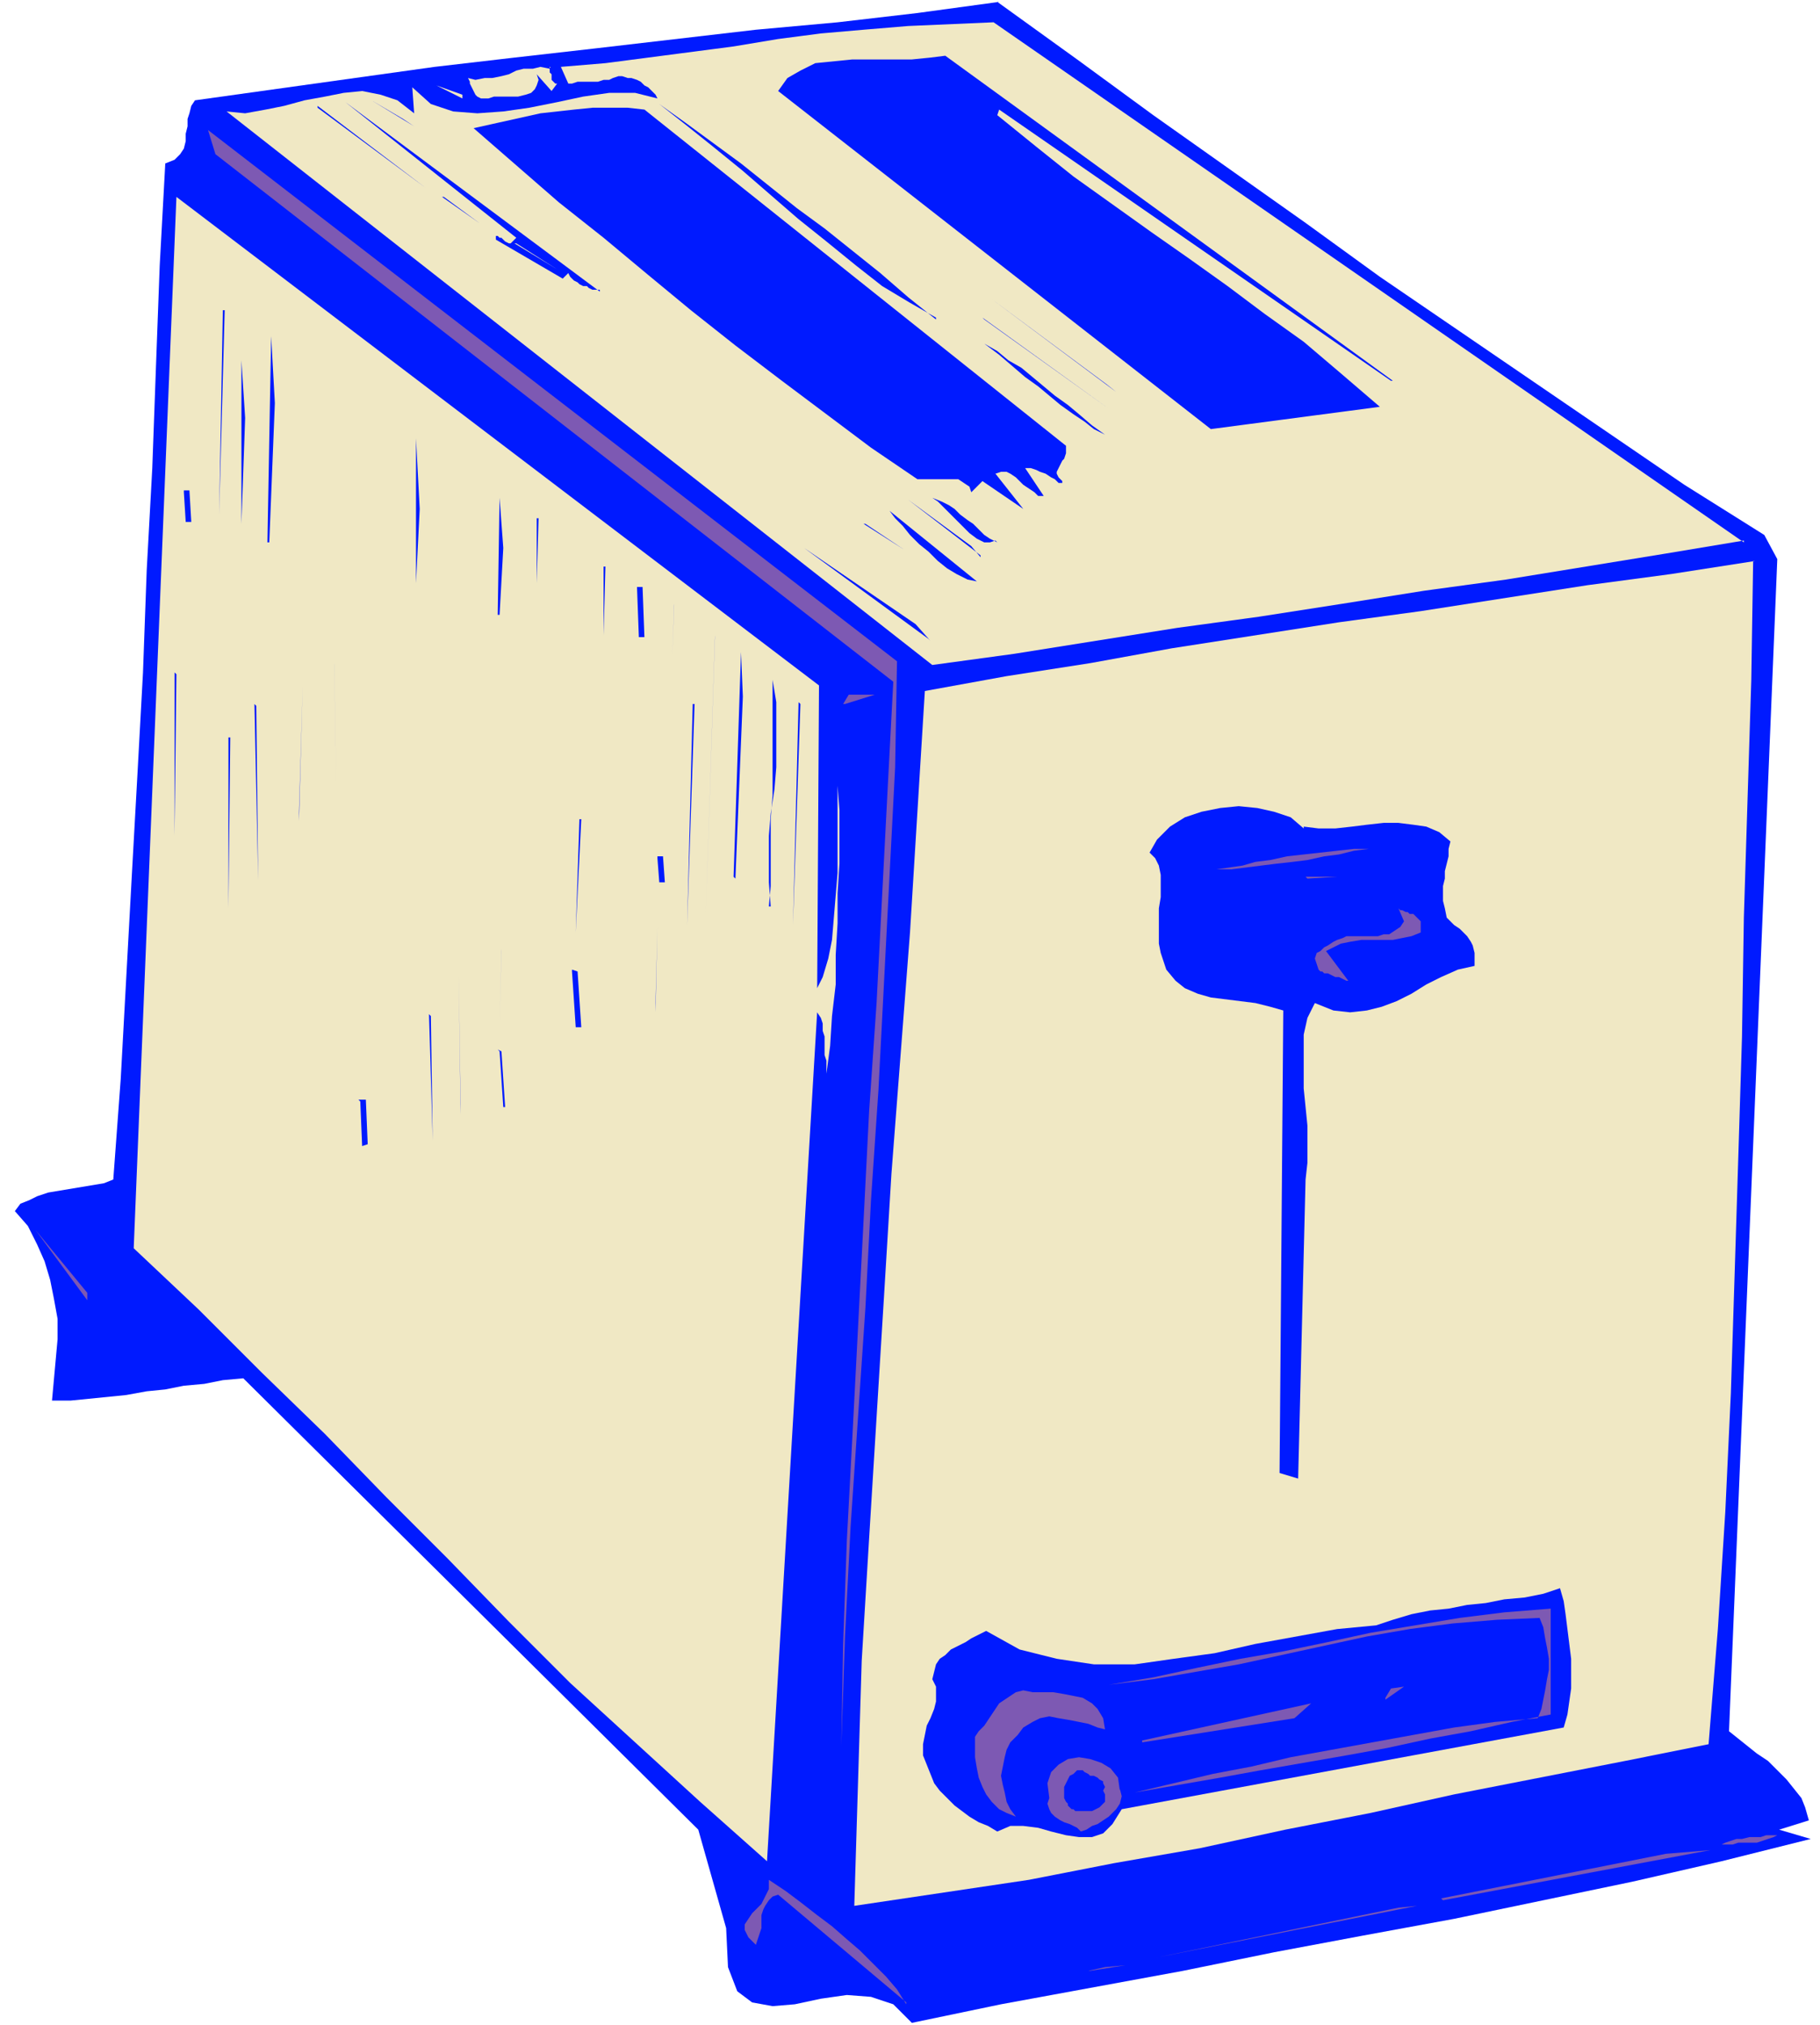 <svg xmlns="http://www.w3.org/2000/svg" fill-rule="evenodd" height="145.333" preserveAspectRatio="none" stroke-linecap="round" viewBox="0 0 980 1090" width="130.667"><style>.pen1{stroke:none}.brush2{fill:#001aff}.brush3{fill:#f0e8c4}.brush4{fill:#7d59b3}</style><path class="pen1 brush2" fill-rule="nonzero" d="m537 1 43 31 41 30 41 29 41 29 40 29 41 28 41 28 41 28 41 28 43 27 7 13-26 631 5 4 5 4 5 4 6 4 5 5 5 5 4 5 4 5 2 5 2 7-16 5 17 5-48 12-48 11-48 10-48 10-49 9-48 9-49 10-49 9-49 9-48 10-10-10-12-4-13-1-14 2-14 3-12 1-11-2-8-6-5-13-1-21-15-53-245-243-11 1-10 2-11 1-10 2-10 1-11 2-10 1-10 1-10 1H28l1-11 1-11 1-11v-11l-2-11-2-10-3-10-4-9-5-10-7-8 3-4 5-2 4-2 6-2 6-1 6-1 6-1 6-1 6-1 5-2 4-54 3-55 3-55 3-54 3-55 2-55 3-55 2-55 2-54 3-55 5-2 3-3 2-3 1-4v-4l1-4v-4l1-3 1-4 2-3 43-6 43-6 43-6 43-5 44-5 43-5 43-5 44-4 43-5 44-6z"/><path class="pen1 brush3" fill-rule="nonzero" d="m939 291-42 7-43 7-43 7-44 6-44 7-45 7-44 6-44 7-44 7-44 6L122 60l10 1 11-2 10-2 11-3 11-2 10-2 10-1 10 2 9 3 9 7-1-14 10 9 12 4 13 1 14-1 14-2 15-3 14-3 14-2h14l12 3-1-2-2-2-2-2-2-1-2-2-2-1-3-1h-2l-3-1h-2l-3 1-2 1h-3l-3 1h-11l-3 1h-2l-4-9 24-2 23-3 23-3 23-3 24-4 23-3 23-2 24-2 23-1 23-1 404 280z"/><path class="pen1 brush3" fill-rule="nonzero" d="M296 36v3l1 1v3l1 1 1 1h1l-3 4-8-9 1 3-1 3-1 2-2 2-3 1-4 1h-13l-3 1h-4l-2-1-1-1-1-2-1-2-1-2v-1l-1-2 4 1 5-1h4l5-1 4-1 4-2 4-1h5l4-1 5 1z"/><path class="pen1 brush2" fill-rule="nonzero" d="M749 205 538 59l-1 3 21 17 20 16 21 15 21 15 20 14 21 15 20 15 21 15 20 17 21 18-91 12L419 49l5-7 7-4 8-4 10-1 10-1h32l10-1 8-1 241 175z"/><path class="pen1 brush3" fill-rule="nonzero" d="m249 53-14-7 14 5v2z"/><path class="pen1 brush2" fill-rule="nonzero" d="M323 156h-4l-2-1-1-1h-2l-2-1-1-1-2-1-2-2-1-2-3 3-36-21v-2h1l1 1h1l1 1 1 1 2 1h1l1-1 2-2-92-73 137 102zM223 68l-23-14 17 10 6 4z"/><path class="pen1 brush3" fill-rule="nonzero" d="m505 36 28 20-28-20z"/><path class="pen1 brush2" fill-rule="nonzero" d="m171 57 58 44-58-43z"/><path class="pen1 brush4" fill-rule="nonzero" d="m483 356-1 57-3 58-3 58-3 58-4 59-3 58-4 59-4 59-3 59-2 59 1-55 2-56 3-56 3-58 3-58 3-59 4-58 3-58 3-58 3-57L116 83l-4-13 371 286z"/><path class="pen1 brush2" fill-rule="nonzero" d="M574 239v5l-1 3-1 1-1 2-1 2-1 2v1l1 2 2 2v1h-2l-2-2-2-1-3-2-3-1-2-1-3-1h-3l10 15h-3l-2-2-3-2-3-2-2-2-2-2-3-2-2-1h-3l-3 1 15 19-22-15-6 6-1-3-3-2-3-2h-22l-25-17-24-18-24-18-25-19-24-19-23-19-24-20-24-19-23-20-23-20 9-2 9-2 9-2 9-2 9-1 9-1 10-1h19l9 1 227 181zm-70-68-14-8-15-9-14-11-16-13-15-12-15-13-15-13-16-13-15-12-14-11 14 10 15 11 15 11 15 12 15 12 15 11 15 12 15 12 15 13 15 12z"/><path class="pen1 brush3" fill-rule="nonzero" d="m439 534 4-8 3-10 2-10 1-12 1-12 1-12v-47l1 13v29l-1 16v16l-1 17v16l-2 17-1 16-2 15v-7l-1-3v-10l-1-3v-4l-1-3-2-3-27 457-36-32-35-32-35-32-33-33-33-34-33-33-33-34-34-33-34-34-35-33 23-566 346 263-1 166z"/><path class="pen1 brush2" fill-rule="nonzero" d="m238 106 20 14-19-14z"/><path class="pen1 brush3" fill-rule="nonzero" d="m277 131 23 14-22-14z"/><path class="pen1 brush2" fill-rule="nonzero" d="M101 165v82-82zm19 2-2 110 3-110zm24 125 2-111 2 36-3 75zm457-81-67-50 62 46 5 4zm-471 71v-88l2 31-2 57zm399-111 68 49-67-48zm-362 25-1 101 1-101zm428 38-6-3-5-4-6-4-7-5-6-5-6-5-7-5-7-6-7-6-8-6 7 4 6 5 7 4 6 5 6 5 6 5 7 5 6 5 7 6 7 5zm-410-23v79-78zm28 18-3 82 3-82zm11 85v-78l2 38-2 40zM99 264h3l1 17h-3l-1-16zm146-2 1 60-1-60zm23 69 1-63 2 27-2 36zm21-52v35l1-35zm239 20-39-30 34 25 5 6zm8-8-3 1h-3l-4-2-4-3-3-3-4-4-4-4-3-3-3-3-3-2 5 2 4 2 3 2 3 3 4 3 3 2 3 3 3 3 3 2 4 2zm-10 22-5-1-6-3-5-3-5-4-5-5-5-4-5-5-4-5-4-4-3-4 47 38zm-83-30 69 51-69-51zm22-1 22 14-21-14zm35 62-67-49 60 41 8 9zm-175-39v37l1-37zm17 11h4l1 27h-3l-1-27zm21 9-1 28 1-27z"/><path class="pen1 brush3" fill-rule="nonzero" d="m944 302-1 64-2 64-2 64-1 64-2 65-2 64-2 63-3 64-4 63-5 62-45 9-46 9-46 9-45 10-46 9-46 10-46 8-46 9-47 7-47 7 2-66 2-66 4-66 4-65 4-65 4-66 5-65 5-65 4-65 4-65 44-8 45-7 44-8 45-7 45-7 44-6 45-7 45-7 45-6 45-7z"/><path class="pen1 brush2" fill-rule="nonzero" d="m385 342-5 153 5-152zM94 362v88l1-87zm11 0v54-54zm75-5 1 64-1-63zm215 115 4-121 1 24-4 98zm-234-30 2-73-2 68v6zm-24-63 2 95-1-94zm277 109 1-11v-36l1-13v-62l2 12v35l-1 12-2 13-1 12v25l1 13zm-41-109-3 119 4-119z"/><path class="pen1 brush4" fill-rule="nonzero" d="m454 379 3-5h14l-16 5z"/><path class="pen1 brush2" fill-rule="nonzero" d="M123 397v92l1-92zm307-19-3 120 4-119zm-75 20 1 44-1-44zm-20 21v44-44zm-23 22-2 61 3-61zm390 4 8 1h9l9-1 8-1 9-1h8l8 1 7 1 7 3 6 5-1 4v4l-1 4-1 4v4l-1 4v8l1 4 1 5 2 2 2 2 3 2 2 2 2 2 2 3 1 2 1 4v7l-9 2-9 4-8 4-8 5-8 4-8 3-8 2-9 1-9-1-10-4-4 8-2 9v29l1 10 1 10v20l-1 9-4 161-10-3 2-249-7-2-8-2-8-1-8-1-8-1-7-2-7-3-5-4-5-6-3-9-1-5v-19l1-6v-12l-1-5-2-4-3-3 4-7 7-7 8-5 9-3 10-2 10-1 10 1 9 2 9 3 7 6zm-348 16h3l1 14h-3l-1-13zm-62 92v-71 72z"/><path class="pen1 brush4" fill-rule="nonzero" d="m737 457-8 1-8 2-8 1-9 2-8 1-9 1-8 1-8 1-8 1h-8l7-1 7-1 7-2 8-1 9-2 9-1 9-1 9-1 9-1h8zm17 11 14 1-14-1zm-51 4h17l-16 1z"/><path class="pen1 brush2" fill-rule="nonzero" d="m353 545 1-46-1 41v6zm-83-34-1 40 1-39z"/><path class="pen1 brush4" fill-rule="nonzero" d="M765 496v6l-5 2-5 1-5 1h-17l-6 1-5 1-4 2-4 2 12 16h-1l-2-1-2-1h-2l-2-1-2-1h-2l-1-1h-1l-1-1-1-3-1-3 1-3 2-1 2-2 2-1 3-2 2-1 3-1 2-1h17l3-1h3l3-2 3-2 2-3-3-7 1 1h1l2 1h1l1 1h2l1 1 1 1 1 1 1 1z"/><path class="pen1 brush2" fill-rule="nonzero" d="m248 600-1-75 1 69v6zm60-78 3 1 2 30h-3l-2-30zm-77 24 2 68-1-67zm37 19 2 1 2 30h-1l-2-30zm-59 7v50-50zm-16 20h4l1 24-3 1-1-24z"/><path class="pen1 brush4" fill-rule="nonzero" d="m47 700-28-38 28 34v4z"/><path class="pen1 brush2" fill-rule="nonzero" d="m840 855 2 7 1 7 1 8 1 8 1 8v16l-1 7-1 7-2 7-238 44-5 8-5 5-6 2h-7l-7-1-8-2-7-2-8-1h-7l-7 3-5-3-5-2-5-3-4-3-4-3-4-4-4-4-3-4-2-5-2-5-2-5v-6l1-5 1-5 2-4 2-5 1-4v-8l-2-4 1-4 1-4 2-3 3-2 3-3 4-2 4-2 3-2 4-2 4-2 18 10 20 5 20 3h22l21-3 22-3 22-5 22-4 22-4 21-2 9-3 10-3 10-2 10-1 10-2 10-1 10-2 11-1 10-2 9-3z"/><path class="pen1 brush4" fill-rule="nonzero" d="m835 923-21 4-22 5-22 4-23 5-22 4-23 4-23 4-22 4-23 4-23 4 21-5 21-5 21-4 21-5 22-4 22-4 22-4 22-4 22-3 23-2 2-5 1-5 1-5 1-6 1-5v-6l-1-6-1-5-1-6-2-5-23 1-24 2-23 3-23 4-23 5-23 5-23 5-23 4-23 4-24 3 24-4 23-5 24-5 23-4 24-5 23-5 24-4 24-4 24-3 25-2v57zm-240 8-4-1-5-2-5-1-5-1-6-1-5-1-5 1-4 2-5 3-3 4-4 4-2 4-1 4-1 5-1 5 1 5 1 4 1 5 2 4 3 4-5-2-4-2-4-4-3-4-2-4-2-5-1-5-1-6v-11l2-3 3-3 2-3 2-3 2-3 2-3 3-2 3-2 3-2 4-1 5 1h11l6 1 5 1 5 1 5 3 3 3 3 5 1 6z"/><path class="pen1 brush4" fill-rule="nonzero" d="m746 914 3-5 7-1-10 7zm-131 23 91-20-9 8-82 13zm-12 26 1 4-1 4-2 3-2 2-2 2-3 2-3 2-3 1-3 2-3 1-2-2-2-1-2-1-3-1-2-1-3-2-2-2-1-2-1-3 1-3-1-8 2-6 4-4 5-3 6-1 6 1 6 2 5 3 4 5 1 7z"/><path class="pen1 brush2" fill-rule="nonzero" d="m594 964 1 2v4l-1 1-1 1-1 1-2 1-2 1h-9l-1-1h-1l-1-1-1-1v-1l-1-1-1-2v-6l1-2 1-2 1-2 2-1 2-2h3l1 1 2 1 1 1h2l2 1 1 1 2 1v1l1 2-1 2z"/><path class="pen1 brush4" fill-rule="nonzero" d="m488 1078-69-58-3 1-2 2-2 3-1 2-1 3v7l-1 3-1 3-1 3-4-4-2-4v-3l2-3 2-3 2-2 3-3 2-4 2-4v-5l9 6 8 6 9 7 8 6 8 7 7 6 7 7 7 7 6 7 5 8zm469-90-2 1-3 1-3 1-3 1h-10l-3 1h-6l2-1 3-1 3-1h3l4-1h6l3-1h7zm-181 34 121-24 24-2-144 27zm-154 32 131-27 10-1-141 28zm-36 7 9-2 11-1-19 3z"/></svg>

